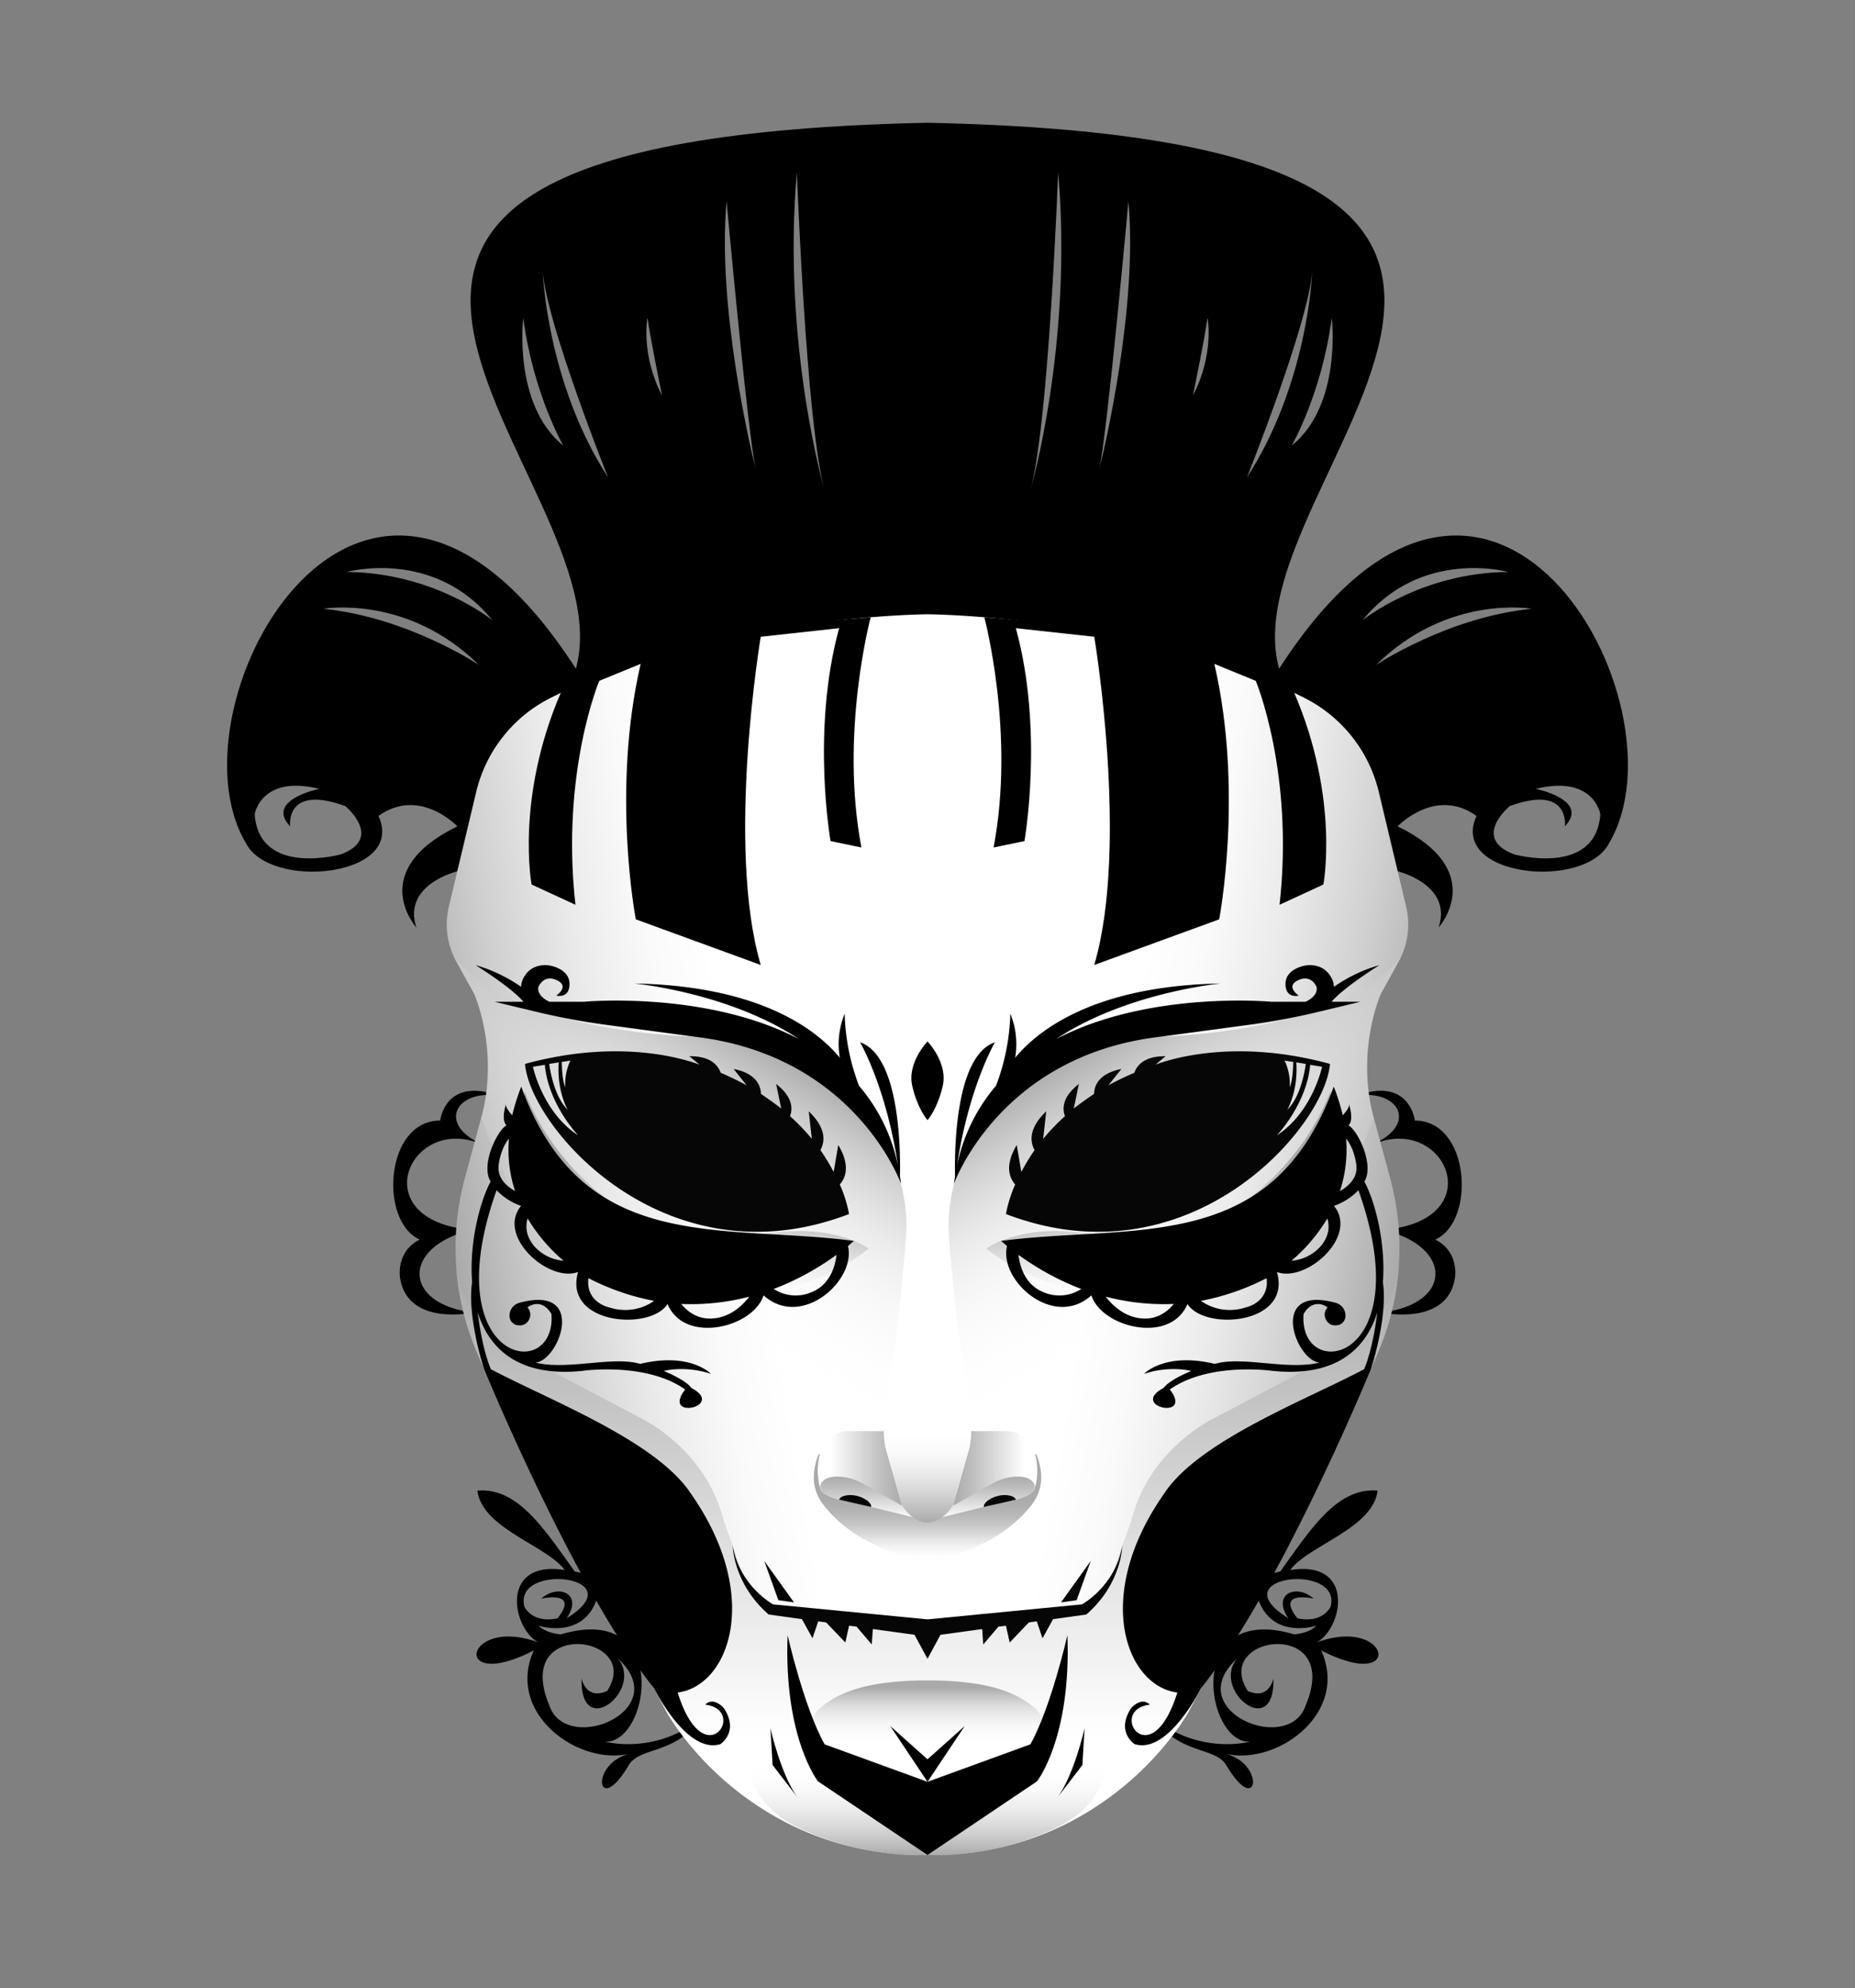 <svg xmlns="http://www.w3.org/2000/svg" xmlns:xlink="http://www.w3.org/1999/xlink" viewBox="0 0 842 902"><rect x="0" y="0" width="842" height="902" fill="#808080" stroke="none"/><defs><style> .cls-1{fill:#060606;}.cls-2{fill:url(#linear-gradient);}.cls-3{fill:url(#linear-gradient-2);}.cls-4{fill:url(#linear-gradient-3);}.cls-5{fill:url(#linear-gradient-4);}.cls-6{fill:url(#linear-gradient-5);}.cls-7{fill:url(#linear-gradient-6);}.cls-8{fill:url(#linear-gradient-7);}.cls-9{fill:url(#linear-gradient-8);}.cls-10{fill:url(#linear-gradient-9);}.cls-11{fill:url(#linear-gradient-10);} </style><linearGradient id="linear-gradient" x1="209.77" y1="593.77" x2="468.51" y2="548.14" gradientUnits="userSpaceOnUse"><stop offset="0" stop-color="#aaa"/><stop offset="0.01" stop-color="#acacac"/><stop offset="0.16" stop-color="#d0d0d0"/><stop offset="0.3" stop-color="#eaeaea"/><stop offset="0.43" stop-color="#fafafa"/><stop offset="0.53" stop-color="#fff"/></linearGradient><linearGradient id="linear-gradient-2" x1="314" y1="573.93" x2="314" y2="841.6" gradientUnits="userSpaceOnUse"><stop offset="0" stop-color="#aaa"/><stop offset="0.44" stop-color="#dbdbdb"/><stop offset="0.8" stop-color="#fff"/></linearGradient><linearGradient id="linear-gradient-3" x1="369.19" y1="485.41" x2="275.93" y2="646.94" gradientUnits="userSpaceOnUse"><stop offset="0" stop-color="#aaa"/><stop offset="0.13" stop-color="silver" stop-opacity="0.74"/><stop offset="0.28" stop-color="#d7d7d7" stop-opacity="0.47"/><stop offset="0.42" stop-color="#e8e8e8" stop-opacity="0.27"/><stop offset="0.56" stop-color="#f5f5f5" stop-opacity="0.12"/><stop offset="0.68" stop-color="#fcfcfc" stop-opacity="0.03"/><stop offset="0.78" stop-color="#fff" stop-opacity="0"/></linearGradient><linearGradient id="linear-gradient-4" x1="409.55" y1="666.27" x2="371.34" y2="666.27" gradientUnits="userSpaceOnUse"><stop offset="0" stop-color="#aaa"/><stop offset="0.25" stop-color="silver"/><stop offset="0.78" stop-color="#f7f7f7"/><stop offset="0.85" stop-color="#fff"/></linearGradient><linearGradient id="linear-gradient-5" x1="394.32" y1="669.89" x2="394.32" y2="689.04" gradientUnits="userSpaceOnUse"><stop offset="0" stop-color="#aaa"/><stop offset="0.3" stop-color="silver"/><stop offset="0.92" stop-color="#f7f7f7"/><stop offset="1" stop-color="#fff"/></linearGradient><linearGradient id="linear-gradient-6" x1="395.2" y1="659.62" x2="395.2" y2="708.24" gradientUnits="userSpaceOnUse"><stop offset="0.38" stop-color="#aaa"/><stop offset="0.48" stop-color="#acacac" stop-opacity="0.98"/><stop offset="0.58" stop-color="#b2b2b2" stop-opacity="0.91"/><stop offset="0.67" stop-color="#bbb" stop-opacity="0.8"/><stop offset="0.76" stop-color="#c8c8c8" stop-opacity="0.64"/><stop offset="0.85" stop-color="#dadada" stop-opacity="0.44"/><stop offset="0.94" stop-color="#eee" stop-opacity="0.2"/><stop offset="1" stop-color="#fff" stop-opacity="0"/></linearGradient><linearGradient id="linear-gradient-7" x1="411.09" y1="690.84" x2="411.09" y2="643.92" gradientUnits="userSpaceOnUse"><stop offset="0" stop-color="#aaa"/><stop offset="0.06" stop-color="#b4b4b4"/><stop offset="0.28" stop-color="#d4d4d4"/><stop offset="0.49" stop-color="#ececec"/><stop offset="0.68" stop-color="#fafafa"/><stop offset="0.85" stop-color="#fff"/></linearGradient><linearGradient id="linear-gradient-8" x1="379.82" y1="841.71" x2="379.82" y2="783.12" gradientUnits="userSpaceOnUse"><stop offset="0" stop-color="#aaa"/><stop offset="0.17" stop-color="silver" stop-opacity="0.75"/><stop offset="0.55" stop-color="#ededed" stop-opacity="0.21"/><stop offset="0.72" stop-color="#fff" stop-opacity="0"/></linearGradient><linearGradient id="linear-gradient-9" x1="394.9" y1="762.41" x2="394.9" y2="803.85" gradientUnits="userSpaceOnUse"><stop offset="0.08" stop-color="#aaa"/><stop offset="0.26" stop-color="#c8c8c8" stop-opacity="0.65"/><stop offset="0.44" stop-color="#e0e0e0" stop-opacity="0.37"/><stop offset="0.59" stop-color="#f1f1f1" stop-opacity="0.17"/><stop offset="0.71" stop-color="#fbfbfb" stop-opacity="0.04"/><stop offset="0.79" stop-color="#fff" stop-opacity="0"/></linearGradient><linearGradient id="linear-gradient-10" x1="319.93" y1="509.65" x2="306.85" y2="583.81" gradientUnits="userSpaceOnUse"><stop offset="0.37" stop-color="#aaa"/><stop offset="0.43" stop-color="#b1b1b1" stop-opacity="0.91"/><stop offset="1" stop-color="#fff" stop-opacity="0"/></linearGradient></defs><g> <path d="M261.4,303.4c-95.8-148.8-186.9,16.2-149.9,78.9,10.6,21.8,73,15.7,60.3-12.1,18.6-13.4,35.8,4.7,35.8,4.7-41.7,20.4-18.6,45.9-18.6,45.9-6.5-19.5,18.6-25.5,18.6-25.5C240.5,294.6,421,284.9,421,284.9V55.7C59.6,63.2,285.6,215.6,261.4,303.4ZM154.8,387.6s-37.2,10.4-39.2-18.2c0,0,2.9-18,29.3-11.5,0,0-24.7,5-13.2,17,0,0-2.6-19.2,25-9.2C156.7,365.7,174.3,380.2,154.8,387.6Zm-8-111.4s38-6.7,70.6,25.5C217.4,301.7,185.2,280.1,146.8,276.2Zm10.6-16.7s39.4-11,66.1,21.9C223.5,281.4,197.1,259.8,157.4,259.5Zm80.1-115.3c4.5,34.3,18.2,58,18.2,58C232.7,183.6,237.5,144.2,237.5,144.2Zm8.9-20.6c2,24,29.6,93,29.6,93C248.2,173.7,246.4,123.6,246.4,123.6Zm47.5,20.6c1.3,9.6,6.6,35.2,6.6,35.2C290.7,160.7,293.9,144.2,293.9,144.2ZM343,212.8c-2.6-10.5-17.5-73.8-13.2-121.5,0,0,9.5,104.4,13.2,121.5l.3,1.5Q343.2,213.7,343,212.8ZM361.7,78s4.2,113.8,12.5,144.1C374.2,222.1,354.9,156.1,361.7,78Z"></path> </g><g transform="scale(-1 1) translate(-842,0)"> <path d="M261.4,303.4c-95.8-148.8-186.9,16.2-149.9,78.9,10.6,21.8,73,15.7,60.3-12.1,18.6-13.4,35.8,4.7,35.8,4.7-41.7,20.4-18.6,45.9-18.6,45.9-6.5-19.5,18.6-25.5,18.6-25.5C240.5,294.6,421,284.9,421,284.9V55.7C59.6,63.2,285.6,215.6,261.4,303.4ZM154.8,387.6s-37.2,10.4-39.2-18.2c0,0,2.9-18,29.3-11.5,0,0-24.7,5-13.2,17,0,0-2.6-19.2,25-9.2C156.7,365.7,174.3,380.2,154.8,387.6Zm-8-111.4s38-6.7,70.6,25.5C217.4,301.7,185.2,280.1,146.8,276.2Zm10.6-16.7s39.4-11,66.1,21.9C223.5,281.4,197.1,259.8,157.4,259.5Zm80.1-115.3c4.5,34.3,18.2,58,18.2,58C232.7,183.6,237.5,144.2,237.5,144.2Zm8.9-20.6c2,24,29.6,93,29.6,93C248.2,173.7,246.4,123.6,246.4,123.6Zm47.5,20.6c1.3,9.6,6.6,35.2,6.6,35.2C290.7,160.7,293.9,144.2,293.9,144.2ZM343,212.8c-2.6-10.5-17.5-73.8-13.2-121.5,0,0,9.5,104.4,13.2,121.5l.3,1.5Q343.2,213.7,343,212.8ZM361.7,78s4.2,113.8,12.5,144.1C374.2,222.1,354.9,156.1,361.7,78Z"></path> </g><g> <path d="M214.9,595.5s-29.8,6.5-33.3-15.6c0,0-2.2-11.9,8.9-17.5-18.6-8.4-15.7-54.1,9.3-54,0,0,2.2-20.1,26.5-11.3-19-2.9-28.3,12.7-7.5,22.1-33-14.2-54.2,34.6-4.7,38.8C182.4,565.5,182.4,591.6,214.9,595.5Z"></path> <path d="M274.4,790.2c20.6,1.4,30.5-63.6-19.8-48.7,0,0-6.5-.3-10.1-3.9,0,0,23.1,7.5,27.6-16.7l-3.2-5.7a49.5,49.5,0,0,0-8-2.2c-13.9-19.3-25.9-38.3-44.2-36.7,2.1,17.2,31.7,25,39.6,36-29.3-4.6-24.1,25.9-12.1,32.8-33.4-12.2-40.1,23.3-1.9,3.7-12.8,28.2,19.7,52.3,43.3,46.9-18.4,4.8-14.4,29.5,0,4.8,5.5-8.1,20.9-4.3,33.3-21.5A52.4,52.4,0,0,1,274.4,790.2Zm-36.3-61.1c-5.8-20.4,50.5-14.3,19.1,5.1,7.6-11-3.6-15.9-11.5-8.9,0,0,17.6-4,7.4,8.9C253.1,734.2,242.8,737.1,238.1,729.1Zm11.2,44.5c-16.7-39.7,42.8-32,26.3-6.4-9.8,4.3-11.6-5.7-11.6-5.7-.8,28.6,28.3,5.3,16.5-9C306.3,776.1,256.8,796.6,249.3,773.6Z"></path> </g><g transform="scale(-1 1) translate(-842,0)"> <path d="M214.9,595.5s-29.8,6.5-33.3-15.6c0,0-2.2-11.9,8.9-17.5-18.6-8.4-15.7-54.1,9.3-54,0,0,2.2-20.1,26.5-11.3-19-2.9-28.3,12.7-7.5,22.1-33-14.2-54.2,34.6-4.7,38.8C182.4,565.5,182.4,591.6,214.9,595.5Z"></path> <path d="M274.4,790.2c20.6,1.4,30.5-63.6-19.8-48.7,0,0-6.5-.3-10.1-3.9,0,0,23.1,7.5,27.6-16.7l-3.2-5.7a49.5,49.5,0,0,0-8-2.2c-13.9-19.3-25.9-38.3-44.2-36.7,2.1,17.2,31.7,25,39.6,36-29.3-4.6-24.1,25.9-12.1,32.8-33.4-12.2-40.1,23.3-1.9,3.7-12.8,28.2,19.7,52.3,43.3,46.9-18.4,4.8-14.4,29.5,0,4.8,5.5-8.1,20.9-4.3,33.3-21.5A52.4,52.4,0,0,1,274.4,790.2Zm-36.3-61.1c-5.8-20.4,50.5-14.3,19.1,5.1,7.6-11-3.6-15.9-11.5-8.9,0,0,17.6-4,7.4,8.9C253.1,734.2,242.8,737.1,238.1,729.1Zm11.2,44.5c-16.7-39.7,42.8-32,26.3-6.4-9.8,4.3-11.6-5.7-11.6-5.7-.8,28.6,28.3,5.3,16.5-9C306.3,776.1,256.8,796.6,249.3,773.6Z"></path> </g><g><path class="cls-2" d="M216.1,359.5l-12.4,52a34.9,34.9,0,0,0,3.5,24.9l8.1,14.6s11.6,26.1,3.1,56.2l-7.5,27.7a120.3,120.3,0,0,0,5,77.2c9.2,22,21.6,49.3,34.9,71.8,27,45.6,51.7,92.7,51.7,92.7s35.6,66.3,118.5,63.2V278.7s-97.8.6-171.2,38A64.5,64.5,0,0,0,216.1,359.5Z"/><path class="cls-3" d="M421,740.2V841.6c-82.4,1-118.5-65-118.5-65s-24.7-47.1-51.7-92.7c-13.3-22.5-25.7-49.8-34.9-71.8a120.2,120.2,0,0,1-8.9-38.2s1.6,29.9,36,44.3l48.8,25.7s28.8,14,36.6,45.8l9.6,26.6A22.7,22.7,0,0,0,355.5,731c7.7,1.3,17.4,2.7,25.2,2.7Z"/><path class="cls-4" d="M205.7,433.5s21.7,34.7,115.7,37c0,0,16.2-1.1,36.9,8.9a99.2,99.2,0,0,1,37.1,31.5l2.8,4a70.4,70.4,0,0,1,13,47c-1.7,21.2-4.5,49.8-7.9,64.4L401.7,641a59.4,59.4,0,0,0,1.7,22.2l4.1,15.4a15.8,15.8,0,0,0,12.7,11.6h.8v40.4l-93.5-72.4A326.8,326.8,0,0,1,223.2,519.4l-4.8-12.2s8.4-26.7-3.1-56.2Z"/><path class="cls-5" d="M409.5,683.2l-7.4-25.8a35.7,35.7,0,0,1-.7-8.1H385.2a13.1,13.1,0,0,0-11.4,6.6c-2.2,3.9-3.6,9.7-1.2,17.4Z"/><path class="cls-6" d="M372.6,673.3s1.2-3.9,9-3.3a23.8,23.8,0,0,1,10,3.1l17.9,10.1a17.5,17.5,0,0,0,3.2,3.5,13.3,13.3,0,0,0,3.7,2.3l-26.9-6.7-6.6-1.5C378.7,680,370.5,677.8,372.6,673.3Z"/><path class="cls-7" d="M372.2,659.6a29.3,29.3,0,0,0,0,15.3s-.5,4.3,13.8,6.5l29.5,7.2s2.9,2.1,5.5,1.7v17.9s-29.7-3.3-46.9-25c-5.2-6.5-6.1-14-2.7-23C371.5,659.9,371.9,659.8,372.2,659.6Z"/><path class="cls-1" d="M380.9,680.4c.4-1.7,4.3-2.7,8.2-1.7s6.7,3.4,6.3,5"/><path class="cls-8" d="M421,690.8s-6.1.4-11.5-7.6l-7.6-26.9s-1.3-4.5-.4-12.4H421Z"/><path class="cls-9" d="M421,841.6s-28.2,2.3-59-12.6-22.3-45.9-22.3-45.9l81.3,8Z"/><path class="cls-10" d="M372.2,775c8.3-7.1,21.2-12.6,48.8-12.6v41.5l-45-12.1A9.7,9.7,0,0,1,372.2,775Z"/><path class="cls-11" d="M394.3,566.5s-14.1-11-43.8-7.2-56.9-4.1-67.4-10.1c0,0-30.5-17-45-54,0,0-3.3,52.6,53.6,81.5S394.3,566.5,394.3,566.5Z"/></g><g transform="scale(-1 1) translate(-842,0)"><path class="cls-2" d="M216.1,359.5l-12.4,52a34.9,34.9,0,0,0,3.5,24.9l8.1,14.6s11.6,26.1,3.1,56.2l-7.5,27.7a120.3,120.3,0,0,0,5,77.2c9.2,22,21.6,49.3,34.9,71.8,27,45.6,51.7,92.7,51.7,92.7s35.6,66.3,118.5,63.2V278.7s-97.8.6-171.2,38A64.5,64.5,0,0,0,216.1,359.5Z"/><path class="cls-3" d="M421,740.2V841.6c-82.4,1-118.5-65-118.5-65s-24.7-47.1-51.7-92.7c-13.3-22.5-25.7-49.8-34.9-71.8a120.2,120.2,0,0,1-8.9-38.2s1.6,29.9,36,44.3l48.8,25.7s28.8,14,36.6,45.8l9.6,26.6A22.7,22.7,0,0,0,355.5,731c7.7,1.3,17.4,2.7,25.2,2.7Z"/><path class="cls-4" d="M205.7,433.5s21.7,34.7,115.7,37c0,0,16.2-1.1,36.9,8.9a99.2,99.2,0,0,1,37.1,31.5l2.8,4a70.4,70.4,0,0,1,13,47c-1.7,21.2-4.5,49.8-7.9,64.4L401.7,641a59.4,59.4,0,0,0,1.7,22.2l4.1,15.4a15.8,15.8,0,0,0,12.7,11.6h.8v40.4l-93.5-72.4A326.8,326.8,0,0,1,223.2,519.4l-4.8-12.2s8.4-26.7-3.1-56.2Z"/><path class="cls-5" d="M409.5,683.2l-7.4-25.8a35.7,35.7,0,0,1-.7-8.1H385.2a13.1,13.1,0,0,0-11.4,6.6c-2.2,3.9-3.6,9.7-1.2,17.4Z"/><path class="cls-6" d="M372.6,673.3s1.2-3.9,9-3.3a23.8,23.8,0,0,1,10,3.1l17.9,10.1a17.5,17.5,0,0,0,3.2,3.5,13.3,13.3,0,0,0,3.7,2.3l-26.9-6.7-6.6-1.5C378.7,680,370.5,677.8,372.6,673.3Z"/><path class="cls-7" d="M372.2,659.6a29.3,29.3,0,0,0,0,15.3s-.5,4.3,13.8,6.5l29.5,7.2s2.9,2.1,5.5,1.7v17.9s-29.7-3.3-46.9-25c-5.2-6.5-6.1-14-2.7-23C371.5,659.9,371.9,659.8,372.2,659.6Z"/><path class="cls-1" d="M380.9,680.4c.4-1.7,4.3-2.7,8.2-1.7s6.7,3.4,6.3,5"/><path class="cls-8" d="M421,690.8s-6.1.4-11.5-7.6l-7.6-26.9s-1.3-4.5-.4-12.4H421Z"/><path class="cls-9" d="M421,841.6s-28.2,2.3-59-12.6-22.3-45.9-22.3-45.9l81.3,8Z"/><path class="cls-10" d="M372.2,775c8.3-7.1,21.2-12.6,48.8-12.6v41.5l-45-12.1A9.7,9.7,0,0,1,372.2,775Z"/><path class="cls-11" d="M394.3,566.5s-14.1-11-43.8-7.2-56.9-4.1-67.4-10.1c0,0-30.5-17-45-54,0,0-3.3,52.6,53.6,81.5S394.3,566.5,394.3,566.5Z"/></g><g> <path d="M387.6,563c-60.7-7.9-123,6.7-151-70a96.4,96.4,0,0,0-4.1,13c-1.9-2.1-3.3-4.3-2.8-5.3s-2.7,7,.2,9.9c-4,2-11.9,17.8-7.2,25.5-4.7,8.6-9.8,27.6-8.4,45.6-2.3,15.2,4.9,38.3,5.7,40.1h0c6.9,16.5,43.9,103.1,76.9,144.2,0,0,14.8,30.1,30.1,25.3,0,0,8.7-5.6,1.5-16.4,0,0-4.6-5.3-8.4-1.5,19.6,2.3-.4,33.1-12.5-5.5,23.4-3,38.5-43.8,6.1-90.1-15.7-24.1-64.3-42.5-90.9-56.6-3-7.2-4.9-17.2-6-25.9,5.2,16.7,18.6,29.5,47.3,26.7,0,0,28.8-4.3,46.9,8.4-11,14.3,18.8,7.7,2.8-.7-1.2-1.7-4.5-4.3-12.5-7.7,0,0,9.4-2.6,21.4,1.3,0,0-9.4-10-32.1-4.5-12.4-3.7-32.9,3-47.6-.6,10.9-.7,23.7-35.6-7.3-27.1a6,6,0,0,0-4.4,6.4,4.3,4.3,0,0,0,4.6,3.8c4.1.2,6.4-5.2,3.5-8.1,2.2-1.8,7.3-3.3,10.9,3,2.4,31.6-53,22.6-24.9-56.2a28.4,28.4,0,0,0,11.1,7.1h0c-11.3,13.9,12.8,35,25.9,30h0c-6.9,23.8,32.9,26.9,40.6,14.5,7.7,18.5,38.9,10.7,43.6-3.9,17.2,15.5,42.1-6.8,38.3-22.4ZM226.4,528c.9-5.6,2.8-9.2,4.6-11.4a60.3,60.3,0,0,0,2.8,23.8C229.6,538,225.4,534.1,226.4,528Zm16.1,37.4c-4-4.8-4-9.3-3-12.6A77.1,77.1,0,0,0,255.8,572,19.9,19.9,0,0,1,242.5,565.4ZM277,593.3c-7.2-1.7-10.8-7-9.9-13.4a109.1,109.1,0,0,0,29.8,10.3A22.8,22.8,0,0,1,277,593.3Zm47.3,4.8c-7.3.9-12.2-3-15.1-6.5a104.8,104.8,0,0,0,30.9-3.3C337,592.3,331.8,597.3,324.3,598.1Zm44.2-11.9a18.2,18.2,0,0,1-17.3-1.4,122.7,122.7,0,0,0,28.5-15.5C379.1,574.5,376.8,582.8,368.5,586.2Z"></path> </g><g transform="scale(-1 1) translate(-842,0)"> <path d="M387.6,563c-60.7-7.9-123,6.7-151-70a96.4,96.4,0,0,0-4.1,13c-1.9-2.1-3.3-4.3-2.8-5.3s-2.7,7,.2,9.9c-4,2-11.9,17.8-7.2,25.5-4.7,8.6-9.8,27.6-8.4,45.6-2.3,15.2,4.9,38.3,5.7,40.1h0c6.9,16.5,43.9,103.1,76.9,144.2,0,0,14.8,30.1,30.1,25.3,0,0,8.7-5.6,1.5-16.4,0,0-4.6-5.3-8.4-1.5,19.6,2.3-.4,33.1-12.5-5.5,23.4-3,38.5-43.8,6.1-90.1-15.7-24.1-64.3-42.5-90.9-56.6-3-7.2-4.9-17.2-6-25.9,5.2,16.7,18.6,29.5,47.3,26.7,0,0,28.8-4.3,46.9,8.4-11,14.3,18.8,7.7,2.8-.7-1.2-1.7-4.5-4.3-12.5-7.7,0,0,9.4-2.6,21.4,1.3,0,0-9.4-10-32.1-4.5-12.4-3.7-32.9,3-47.6-.6,10.9-.7,23.7-35.6-7.3-27.1a6,6,0,0,0-4.4,6.4,4.3,4.3,0,0,0,4.6,3.8c4.1.2,6.4-5.2,3.5-8.1,2.2-1.8,7.3-3.3,10.9,3,2.4,31.6-53,22.6-24.9-56.2a28.4,28.4,0,0,0,11.1,7.1h0c-11.3,13.9,12.8,35,25.9,30h0c-6.9,23.8,32.9,26.9,40.6,14.5,7.7,18.5,38.9,10.7,43.6-3.9,17.2,15.5,42.1-6.8,38.3-22.4ZM226.4,528c.9-5.6,2.8-9.2,4.6-11.4a60.3,60.3,0,0,0,2.8,23.8C229.6,538,225.4,534.1,226.4,528Zm16.1,37.4c-4-4.8-4-9.3-3-12.6A77.1,77.1,0,0,0,255.8,572,19.9,19.9,0,0,1,242.5,565.4ZM277,593.3c-7.2-1.7-10.8-7-9.9-13.4a109.1,109.1,0,0,0,29.8,10.3A22.8,22.8,0,0,1,277,593.3Zm47.3,4.8c-7.3.9-12.2-3-15.1-6.5a104.8,104.8,0,0,0,30.9-3.3C337,592.3,331.8,597.3,324.3,598.1Zm44.2-11.9a18.2,18.2,0,0,1-17.3-1.4,122.7,122.7,0,0,0,28.5-15.5C379.1,574.5,376.8,582.8,368.5,586.2Z"></path> </g><g> <path class="cls-1" d="M381.2,537.4c2.7-3.1,4.8-8.7-.7-17.9l-2.1,12.2a93.5,93.5,0,0,0-6-9.9c2-3.7,2.9-9.8-5.3-17.6l1.4,12.5a94.4,94.4,0,0,0-9.9-10.3c1.3-3.4,1.2-8.8-6.3-14.6l2.3,11.1c-2.9-2.2-5.9-4.4-9.2-6.6-.1-3.7-2.1-9.3-12.4-11.3l5.9,7.4c-3.7-2-7.6-3.9-11.8-5.7-1.2-3.5-4.7-7.6-14.2-7.5l4.6,3.8c-1.7-.5-32.5-13.1-79.2-.3,2.6,29.4,64.2,99.9,147.1,68.1A61,61,0,0,0,381.2,537.4ZM255,481.8l3.9-.6a24.6,24.6,0,0,0-2.3,12.1C255,489.8,255,481.8,255,481.8Zm-1.4.2c-.9,13.2,4.1,21.5,4.1,21.5-6.8-6.6-8.4-20.8-8.4-20.8Zm-11.7,2,5.4-.9c1.6,17.9,15.1,32,15.1,32C246.2,504.5,241.9,484,241.9,484Z"></path> </g><g transform="scale(-1 1) translate(-842,0)"> <path class="cls-1" d="M381.2,537.4c2.7-3.1,4.8-8.7-.7-17.9l-2.1,12.2a93.5,93.5,0,0,0-6-9.9c2-3.7,2.9-9.8-5.3-17.6l1.4,12.5a94.4,94.4,0,0,0-9.9-10.3c1.3-3.4,1.2-8.8-6.3-14.6l2.3,11.1c-2.9-2.2-5.9-4.4-9.2-6.6-.1-3.7-2.1-9.3-12.4-11.3l5.9,7.4c-3.7-2-7.6-3.9-11.8-5.7-1.2-3.5-4.7-7.6-14.2-7.5l4.6,3.8c-1.7-.5-32.5-13.1-79.2-.3,2.6,29.4,64.2,99.9,147.1,68.1A61,61,0,0,0,381.2,537.4ZM255,481.8l3.9-.6a24.6,24.6,0,0,0-2.3,12.1C255,489.8,255,481.8,255,481.8Zm-1.4.2c-.9,13.2,4.1,21.5,4.1,21.5-6.8-6.6-8.4-20.8-8.4-20.8Zm-11.7,2,5.4-.9c1.6,17.9,15.1,32,15.1,32C246.2,504.5,241.9,484,241.9,484Z"></path> </g><g> <path d="M390.4,472.9s11.8,20.1,17.2,55.9a80.5,80.5,0,0,0-17.7-36.2,98.8,98.8,0,0,1-6.5-32.7,36.8,36.8,0,0,0-2.2,20c-10-12.1-35.3-32.6-93.3-33.7,0,0,42.8,4,74.7,25.2-42.3-22.1-97.7-16.9-97.7-16.9H249.4c-6.2-2.9-5-6.7-5-6.7s2.2-5.9,8.3-3.1-.2,7-.2,7,6,1.6,6-5.3-8.8-8.3-8.8-8.3-8.9-2.1-12.6,6.7a10.7,10.7,0,0,0-.6,2.9,69.1,69.1,0,0,0-20.6-9.8s16,9.9,21.7,16.6H224.5l19.6,4.7c9.6,2.3,19.3,4.1,29.1,5.5l42.4,5.7c72.7,8.5,93.4,66.7,93.4,66.7s-.3-2.3-.5-3.3C408.7,525.2,409.1,479.2,390.4,472.9Z"></path> <path d="M414.1,492.8c2.5,10.6,6.9,15.4,6.9,15.4V472.5S411.6,482.2,414.1,492.8Z"></path> </g><g transform="scale(-1 1) translate(-842,0)"> <path d="M390.4,472.9s11.8,20.1,17.2,55.9a80.5,80.5,0,0,0-17.7-36.2,98.8,98.8,0,0,1-6.5-32.7,36.8,36.8,0,0,0-2.2,20c-10-12.1-35.3-32.6-93.3-33.7,0,0,42.8,4,74.7,25.2-42.3-22.1-97.7-16.9-97.7-16.9H249.4c-6.2-2.9-5-6.7-5-6.7s2.2-5.9,8.3-3.1-.2,7-.2,7,6,1.6,6-5.3-8.8-8.3-8.8-8.3-8.9-2.1-12.6,6.7a10.7,10.7,0,0,0-.6,2.9,69.1,69.1,0,0,0-20.6-9.8s16,9.9,21.7,16.6H224.5l19.6,4.7c9.6,2.3,19.3,4.1,29.1,5.5l42.4,5.7c72.7,8.5,93.4,66.7,93.4,66.7s-.3-2.3-.5-3.3C408.7,525.2,409.1,479.2,390.4,472.9Z"></path> <path d="M414.1,492.8c2.5,10.6,6.9,15.4,6.9,15.4V472.5S411.6,482.2,414.1,492.8Z"></path> </g><g> <path d="M241.3,401.3s-7.4-38.9,13.2-86.9c0,0,30.2-26.4,140.7-34.3,0,0-14.1,52.5-4.2,104.4l-14-2.9s-8.9-50.1,3.9-96.6l-35.6,3.9s-15.9,94.8,0,148.9l-56.7-20.7s-11.2-58.1,2.2-115.9L272,308.9s-17.5,41.6-10.8,101.6Z"></path> </g><g transform="scale(-1 1) translate(-842,0)"> <path d="M241.3,401.3s-7.4-38.9,13.2-86.9c0,0,30.2-26.4,140.7-34.3,0,0-14.1,52.5-4.2,104.4l-14-2.9s-8.9-50.1,3.9-96.6l-35.6,3.9s-15.9,94.8,0,148.9l-56.7-20.7s-11.2-58.1,2.2-115.9L272,308.9s-17.5,41.6-10.8,101.6Z"></path> </g><g> <path class="cls-1" d="M350.9,727.9s-15.2-8.2-18.3-26.6c0,0,.1,17.1,16.3,31.2l15.1,2.1,4.8,8.7,2.6-7.7,3.6.5,8.7,9.1,1.7-7.6,3.4.4,6.9,8.1.5-7,18.9,2.6,5.9,10.9V734.7Z"></path> <polygon class="cls-1" points="353.3 726 360.4 727 346.9 708.2 353.3 726"></polygon> </g><g transform="scale(-1 1) translate(-842,0)"> <path class="cls-1" d="M350.9,727.9s-15.2-8.2-18.3-26.6c0,0,.1,17.1,16.3,31.2l15.1,2.1,4.8,8.7,2.6-7.7,3.6.5,8.7,9.1,1.7-7.6,3.4.4,6.9,8.1.5-7,18.9,2.6,5.9,10.9V734.7Z"></path> <polygon class="cls-1" points="353.3 726 360.4 727 346.9 708.2 353.3 726"></polygon> </g><g> <path d="M421,841.6l-49.7-33.4s-15.6-19.7-13.8-66.3c0,0,7.4,32.7,16.8,49.5l46.7,17-16.9-25.3L421,798.2Z"></path> <path d="M349.7,784.1s4.9,21.9,12.7,31.9l-11.7-15.2Z"></path> </g><g transform="scale(-1 1) translate(-842,0)"> <path d="M421,841.6l-49.7-33.4s-15.6-19.7-13.8-66.3c0,0,7.4,32.7,16.8,49.5l46.7,17-16.9-25.3L421,798.2Z"></path> <path d="M349.7,784.1s4.9,21.9,12.7,31.9l-11.7-15.2Z"></path> </g></svg>